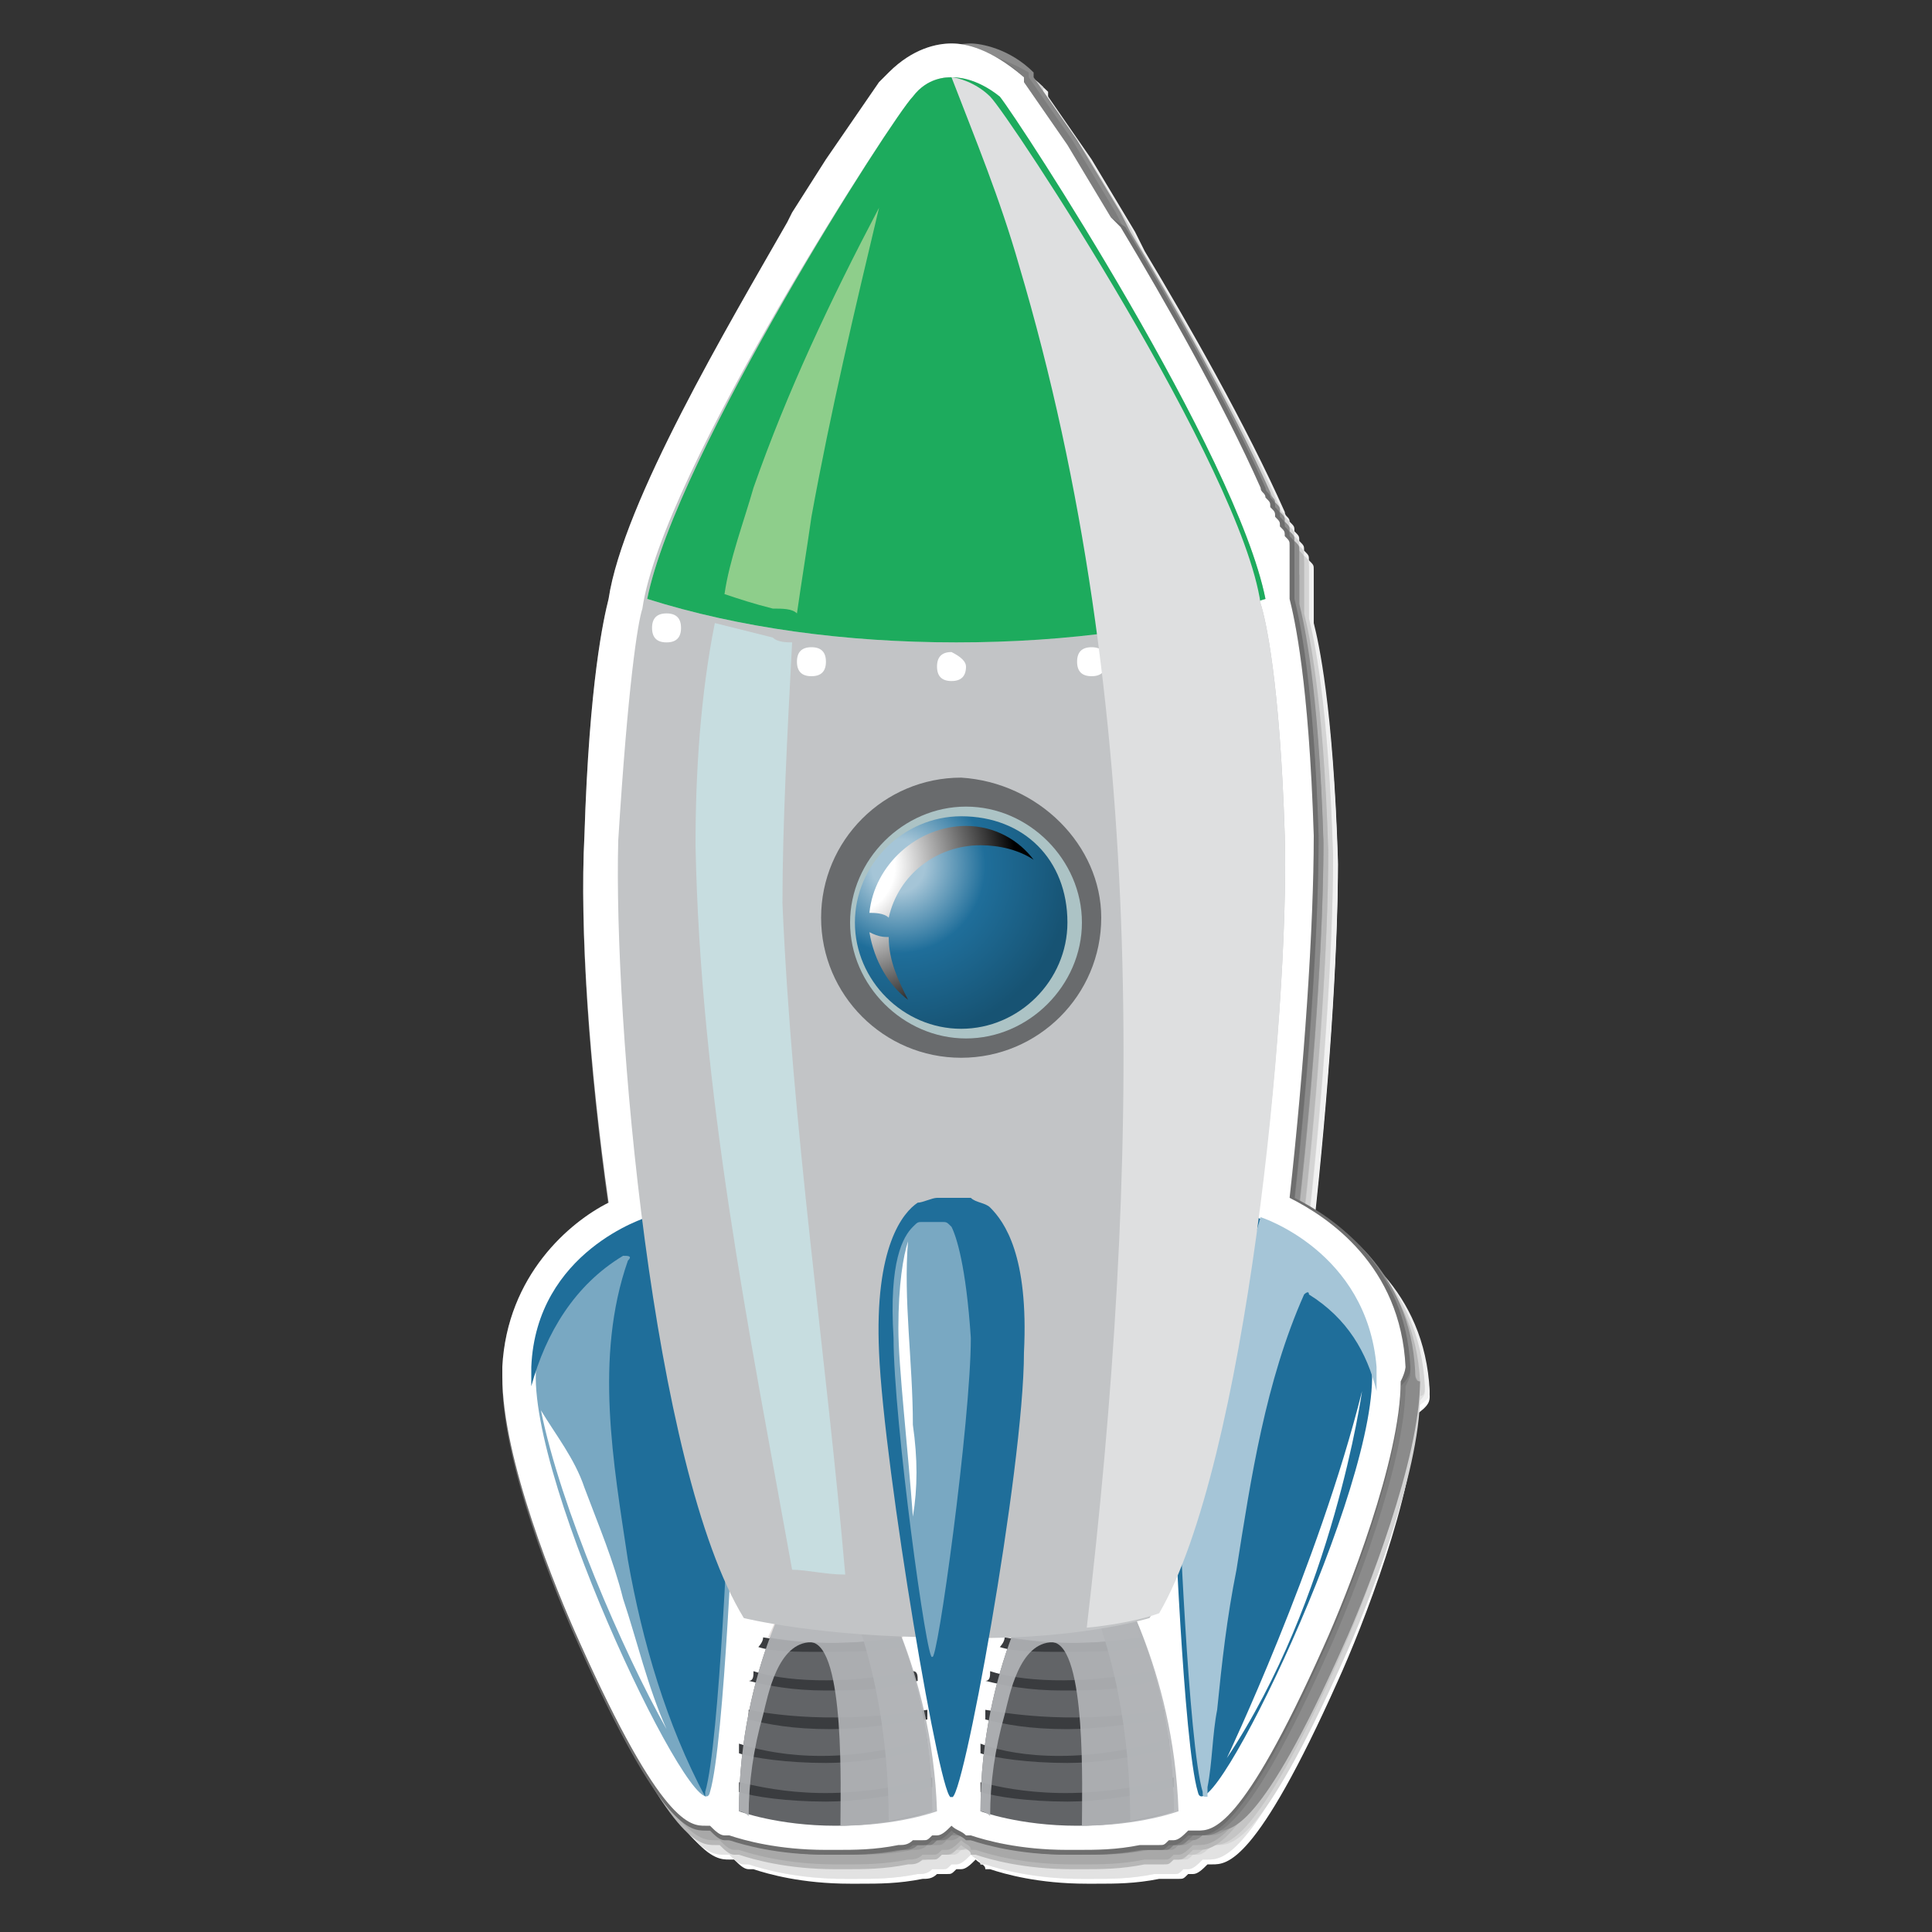 <?xml version="1.0" encoding="utf-8"?>
<!-- Generator: Adobe Illustrator 22.0.0, SVG Export Plug-In . SVG Version: 6.00 Build 0)  -->
<svg version="1.1" id="Layer_1" xmlns="http://www.w3.org/2000/svg" xmlns:xlink="http://www.w3.org/1999/xlink" x="0px" y="0px"
	 viewBox="0 0 40 40" style="enable-background:new 0 0 40 40;" xml:space="preserve">
<rect x="0" y="0" width="40" height="40" fill="#333333" stroke="none"/>
<style type="text/css">
	.st0{fill:#FFFFFF;}
	.st1{fill:#F1F1F1;}
	.st2{fill:#E2E2E2;}
	.st3{fill:#D4D4D4;}
	.st4{fill:#C5C5C5;}
	.st5{fill:#B7B7B7;}
	.st6{fill:#A8A8A8;}
	.st7{fill:#9A9A9A;}
	.st8{fill:#8B8B8B;}
	.st9{fill:#7D7D7D;}
	.st10{fill:#6E6E6E;}
	.st11{fill:#606060;}
	.st12{fill:#626467;}
	.st13{fill:url(#SVGID_1_);}
	.st14{fill:#3A3C3F;}
	.st15{opacity:0.9;fill:#B3B5B8;}
	.st16{fill:url(#SVGID_2_);}
	.st17{fill:#79A8C2;}
	.st18{fill:#1F6E9A;}
	.st19{fill:#A5C5D7;}
	.st20{fill:#C2C4C6;}
	.st21{fill:url(#SVGID_3_);}
	.st22{fill:#1DAB5D;}
	.st23{fill:#696B6D;}
	.st24{opacity:0.7;fill:#C9E9EB;}
	.st25{fill:url(#SVGID_4_);}
	.st26{fill:url(#SVGID_5_);}
	.st27{fill:url(#SVGID_6_);}
	.st28{fill:#DEDFE0;}
	.st29{opacity:0.5;fill:#FFF2BB;}
</style>
<g>
	<g>
		<path class="st0" d="M29.6,28.9c-0.1-2.1-1.6-3.1-2.4-3.5c0.3-2.7,0.5-5.6,0.5-7.5c-0.1-3.2-0.4-4.5-0.5-4.9c0-0.1,0-0.1,0-0.2
			c0,0,0-0.1,0-0.1c0,0,0-0.1,0-0.1l0,0c0,0,0-0.1,0-0.1l0,0c0,0,0-0.1,0-0.2l-0.2,0.1c0,0,0,0,0,0l0.2-0.1c0,0,0-0.1,0-0.2
			c0,0,0,0,0,0c0-0.1,0-0.1,0-0.2l0,0c0-0.1,0-0.1-0.1-0.2l0,0c0-0.1,0-0.1-0.1-0.2c0,0,0,0,0,0c0-0.1,0-0.1-0.1-0.2c0,0,0,0,0,0
			c0-0.1,0-0.1-0.1-0.2c0,0,0,0,0,0c0-0.1,0-0.1-0.1-0.2c0-0.1-0.1-0.1-0.1-0.2c0,0,0,0,0,0c-0.8-1.8-2-3.9-2.9-5.4l-0.2-0.4
			c0,0,0,0,0,0l-0.9-1.5l-0.9-1.3c0,0,0,0,0,0l0,0c0,0,0,0,0,0l0,0c0,0,0,0,0,0l0,0c0,0,0,0,0,0c0,0,0,0,0,0c0,0,0,0,0-0.1
			c-0.5-0.5-1.1-0.6-1.3-0.6c-0.3,0-0.8,0-1.3,0.6c0,0,0,0-0.1,0.1c0,0,0,0,0,0l-0.1,0.1c0,0,0,0,0,0l0,0c0,0,0,0,0,0c0,0,0,0,0,0
			L17.6,4c0,0,0,0,0,0l-0.7,1.1c0,0,0,0,0,0l-0.1,0.2c-1.2,2.1-3.4,5.8-3.7,7.8c-0.1,0.4-0.4,1.7-0.5,4.9c-0.1,1.9,0.1,4.8,0.5,7.6
			c-0.8,0.4-2.1,1.5-2.2,3.4c0,0.1,0,0.2,0,0.2c0,0,0,0,0,0c0,1.7,1.1,4.4,1.6,5.5c1.7,3.8,2.3,3.8,2.6,3.8c0,0,0.1,0,0.1,0
			c0.1,0.1,0.2,0.2,0.3,0.2c0,0,0,0,0,0l0,0c0,0,0,0,0,0c0,0,0,0,0,0c0,0,0,0,0,0c0,0,0,0,0.1,0c0,0,0,0,0,0c0.3,0.1,1,0.3,2,0.3
			l0.1,0c0,0,0,0,0,0l0.1,0c0.4,0,0.8,0,1.3-0.1l0,0c0.1,0,0.2,0,0.3-0.1c0,0,0,0,0,0c0.1,0,0.1,0,0.2,0c0.1,0,0.1,0,0.2-0.1
			c0,0,0,0,0,0c0.1,0,0.1,0,0.1,0c0,0,0,0,0,0l0,0c0,0,0,0,0,0l0,0c0.1,0,0.2-0.1,0.3-0.2c0.1,0.1,0.2,0.1,0.2,0.2c0,0,0,0,0,0l0,0
			c0,0,0,0,0,0c0,0,0,0,0,0c0,0,0,0,0,0c0,0,0,0,0.1,0c0,0,0,0,0,0c0.3,0.1,1,0.3,2,0.3l0.1,0c0,0,0,0,0,0l0.1,0
			c0.4,0,0.8,0,1.3-0.1l0,0c0.1,0,0.1,0,0.2,0c0,0,0,0,0,0c0,0,0.1,0,0.1,0c0,0,0,0,0,0c0.1,0,0.1,0,0.1,0c0,0,0,0,0,0
			c0.1,0,0.1,0,0.2-0.1c0,0,0,0,0,0c0.1,0,0.1,0,0.1,0c0,0,0,0,0,0c0,0,0,0,0,0c0,0,0,0,0,0l0,0c0.1,0,0.2-0.1,0.3-0.2
			c0,0,0,0,0.1,0c0,0,0,0,0,0c0,0,0,0,0,0c0,0,0,0,0,0c0.3,0,0.9,0,2.6-3.8c0.5-1.1,1.6-3.9,1.6-5.5C29.6,29.1,29.6,29,29.6,28.9z"
			/>
		<path class="st1" d="M29.6,28.8c-0.1-2.1-1.6-3.1-2.4-3.5c0.3-2.7,0.5-5.6,0.5-7.5c-0.1-3.2-0.4-4.5-0.5-4.9c0-0.1,0-0.1,0-0.2
			c0,0,0-0.1,0-0.1c0,0,0-0.1,0-0.1l0,0c0,0,0-0.1,0-0.1l0,0c0,0,0-0.1,0-0.2l-0.2,0.1c0,0,0,0,0,0l0.2-0.1c0,0,0-0.1,0-0.2
			c0,0,0,0,0,0c0-0.1,0-0.1,0-0.2l0,0c0-0.1,0-0.1-0.1-0.2l0,0c0-0.1,0-0.1-0.1-0.2c0,0,0,0,0,0c0-0.1,0-0.1-0.1-0.2c0,0,0,0,0,0
			c0-0.1,0-0.1-0.1-0.2c0,0,0,0,0,0c0-0.1,0-0.1-0.1-0.2c0-0.1-0.1-0.1-0.1-0.2c0,0,0,0,0,0c-0.8-1.8-2-3.9-2.9-5.4l-0.2-0.4
			c0,0,0,0,0,0l-0.9-1.5l-0.9-1.3c0,0,0,0,0,0l0,0c0,0,0,0,0,0l0,0c0,0,0,0,0,0l0,0c0,0,0,0,0,0c0,0,0,0,0,0c0,0,0,0,0-0.1
			c-0.5-0.5-1.1-0.6-1.3-0.6c-0.3,0-0.8,0.1-1.3,0.6c0,0,0,0-0.1,0.1c0,0,0,0,0,0l-0.1,0.1c0,0,0,0,0,0l0,0c0,0,0,0,0,0c0,0,0,0,0,0
			L17.5,4c0,0,0,0,0,0L16.8,5c0,0,0,0,0,0l-0.1,0.2c-1.2,2.1-3.4,5.8-3.7,7.8c-0.1,0.4-0.4,1.7-0.5,4.9c-0.1,1.9,0.1,4.8,0.5,7.6
			c-0.8,0.4-2.1,1.5-2.2,3.4c0,0.1,0,0.2,0,0.2c0,0,0,0,0,0c0,1.7,1.1,4.4,1.6,5.5c1.7,3.8,2.3,3.8,2.6,3.8c0,0,0.1,0,0.1,0
			c0.1,0.1,0.2,0.2,0.3,0.2c0,0,0,0,0,0l0,0c0,0,0,0,0,0c0,0,0,0,0,0c0,0,0,0,0,0c0,0,0,0,0.1,0c0,0,0,0,0,0c0.3,0.1,1,0.3,2,0.3
			l0.1,0c0,0,0,0,0,0l0.1,0c0.4,0,0.8,0,1.3-0.1l0,0c0.1,0,0.2,0,0.3-0.1c0,0,0,0,0,0c0.1,0,0.1,0,0.2,0c0.1,0,0.1,0,0.2-0.1
			c0,0,0,0,0,0c0.1,0,0.1,0,0.1,0c0,0,0,0,0,0l0,0c0,0,0,0,0,0l0,0c0.1,0,0.2-0.1,0.3-0.2c0.1,0.1,0.2,0.1,0.2,0.2c0,0,0,0,0,0l0,0
			c0,0,0,0,0,0c0,0,0,0,0,0c0,0,0,0,0,0c0,0,0,0,0.1,0c0,0,0,0,0,0c0.3,0.1,1,0.3,2,0.3l0.1,0c0,0,0,0,0,0l0.1,0
			c0.4,0,0.8,0,1.3-0.1l0,0c0.1,0,0.1,0,0.2,0c0,0,0,0,0,0c0,0,0.1,0,0.1,0c0,0,0,0,0,0c0.1,0,0.1,0,0.1,0c0,0,0,0,0,0
			c0.1,0,0.1,0,0.2-0.1c0,0,0,0,0,0c0.1,0,0.1,0,0.1,0c0,0,0,0,0,0c0,0,0,0,0,0c0,0,0,0,0,0l0,0c0.1,0,0.2-0.1,0.3-0.2
			c0,0,0,0,0.1,0c0,0,0,0,0,0c0,0,0,0,0,0c0,0,0,0,0,0c0.3,0,0.9,0,2.6-3.8c0.5-1.1,1.6-3.9,1.6-5.5C29.6,29,29.6,28.9,29.6,28.8z"
			/>
		<path class="st2" d="M29.5,28.8c-0.1-2.1-1.6-3.1-2.4-3.5c0.3-2.7,0.5-5.6,0.5-7.5c-0.1-3.2-0.4-4.5-0.5-4.9c0-0.1,0-0.1,0-0.2
			c0,0,0-0.1,0-0.1c0,0,0-0.1,0-0.1l0,0c0,0,0-0.1,0-0.1l0,0c0,0,0-0.1,0-0.2l-0.2,0.1c0,0,0,0,0,0l0.2-0.1c0,0,0-0.1,0-0.2
			c0,0,0,0,0,0c0-0.1,0-0.1,0-0.2l0,0c0-0.1,0-0.1-0.1-0.2l0,0c0-0.1,0-0.1-0.1-0.2c0,0,0,0,0,0c0-0.1,0-0.1-0.1-0.2c0,0,0,0,0,0
			c0-0.1,0-0.1-0.1-0.2c0,0,0,0,0,0c0-0.1,0-0.1-0.1-0.2c0-0.1-0.1-0.1-0.1-0.2c0,0,0,0,0,0c-0.8-1.8-2-3.9-2.9-5.4L23.4,5
			c0,0,0,0,0,0l-0.9-1.5l-0.9-1.3c0,0,0,0,0,0l0,0c0,0,0,0,0,0l0,0c0,0,0,0,0,0l0,0c0,0,0,0,0,0c0,0,0,0,0,0c0,0,0,0,0-0.1
			c-0.5-0.5-1.1-0.6-1.3-0.6c-0.3,0-0.8,0.1-1.3,0.6c0,0,0,0-0.1,0.1c0,0,0,0,0,0l-0.1,0.1c0,0,0,0,0,0l0,0c0,0,0,0,0,0c0,0,0,0,0,0
			l-1.1,1.6c0,0,0,0,0,0L16.8,5c0,0,0,0,0,0l-0.1,0.2c-1.2,2.1-3.4,5.8-3.7,7.8c-0.1,0.4-0.4,1.7-0.5,4.9c-0.1,1.9,0.1,4.8,0.5,7.6
			c-0.8,0.4-2.1,1.5-2.2,3.4c0,0.1,0,0.2,0,0.2c0,0,0,0,0,0c0,1.7,1.1,4.4,1.6,5.5c1.7,3.8,2.3,3.8,2.6,3.8c0,0,0.1,0,0.1,0
			c0.1,0.1,0.2,0.2,0.3,0.2c0,0,0,0,0,0l0,0c0,0,0,0,0,0c0,0,0,0,0,0c0,0,0,0,0,0c0,0,0,0,0.1,0c0,0,0,0,0,0c0.3,0.1,1,0.3,2,0.3
			l0.1,0c0,0,0,0,0,0l0.1,0c0.4,0,0.8,0,1.3-0.1l0,0c0.1,0,0.2,0,0.3-0.1c0,0,0,0,0,0c0.1,0,0.1,0,0.2,0c0.1,0,0.1,0,0.2-0.1
			c0,0,0,0,0,0c0.1,0,0.1,0,0.1,0c0,0,0,0,0,0l0,0c0,0,0,0,0,0l0,0c0.1,0,0.2-0.1,0.3-0.2c0.1,0.1,0.2,0.1,0.2,0.2c0,0,0,0,0,0l0,0
			c0,0,0,0,0,0c0,0,0,0,0,0c0,0,0,0,0,0c0,0,0,0,0.1,0c0,0,0,0,0,0c0.3,0.1,1,0.3,2,0.3l0.1,0c0,0,0,0,0,0l0.1,0
			c0.4,0,0.8,0,1.3-0.1l0,0c0.1,0,0.1,0,0.2,0c0,0,0,0,0,0c0,0,0.1,0,0.1,0c0,0,0,0,0,0c0.1,0,0.1,0,0.1,0c0,0,0,0,0,0
			c0.1,0,0.1,0,0.2-0.1c0,0,0,0,0,0c0.1,0,0.1,0,0.1,0c0,0,0,0,0,0c0,0,0,0,0,0c0,0,0,0,0,0l0,0c0.1,0,0.2-0.1,0.3-0.2
			c0,0,0,0,0.1,0c0,0,0,0,0,0c0,0,0,0,0,0c0,0,0,0,0,0c0.3,0,0.9,0,2.6-3.8c0.5-1.1,1.6-3.9,1.6-5.5C29.5,28.9,29.5,28.9,29.5,28.8z
			"/>
		<path class="st3" d="M29.5,28.7c-0.1-2.1-1.6-3.1-2.4-3.5c0.3-2.7,0.5-5.6,0.5-7.5c-0.1-3.2-0.4-4.5-0.5-4.9c0-0.1,0-0.1,0-0.2
			c0,0,0-0.1,0-0.1c0,0,0-0.1,0-0.1l0,0c0,0,0-0.1,0-0.1l0,0c0,0,0-0.1,0-0.2l-0.2,0.1c0,0,0,0,0,0l0.2-0.1c0,0,0-0.1,0-0.2
			c0,0,0,0,0,0c0-0.1,0-0.1,0-0.2l0,0c0-0.1,0-0.1-0.1-0.2l0,0c0-0.1,0-0.1-0.1-0.2c0,0,0,0,0,0c0-0.1,0-0.1-0.1-0.2c0,0,0,0,0,0
			c0-0.1,0-0.1-0.1-0.2c0,0,0,0,0,0c0-0.1,0-0.1-0.1-0.2c0-0.1-0.1-0.1-0.1-0.2c0,0,0,0,0,0c-0.8-1.8-2-3.9-2.9-5.4l-0.2-0.4
			c0,0,0,0,0,0l-0.9-1.5l-0.9-1.3c0,0,0,0,0,0l0,0c0,0,0,0,0,0l0,0c0,0,0,0,0,0l0,0c0,0,0,0,0,0c0,0,0,0,0,0c0,0,0,0,0-0.1
			c-0.5-0.5-1.1-0.6-1.3-0.6c-0.3,0-0.8,0.1-1.3,0.6c0,0,0,0-0.1,0.1c0,0,0,0,0,0l-0.1,0.1c0,0,0,0,0,0l0,0c0,0,0,0,0,0c0,0,0,0,0,0
			l-1.1,1.6c0,0,0,0,0,0l-0.7,1.1c0,0,0,0,0,0l-0.1,0.2c-1.2,2.1-3.4,5.8-3.7,7.8c-0.1,0.4-0.4,1.7-0.5,4.9
			c-0.1,1.9,0.1,4.8,0.5,7.6c-0.8,0.4-2.1,1.5-2.2,3.4c0,0.1,0,0.2,0,0.2c0,0,0,0,0,0c0,1.7,1.1,4.4,1.6,5.5
			c1.7,3.8,2.3,3.8,2.6,3.8c0,0,0.1,0,0.1,0c0.1,0.1,0.2,0.2,0.3,0.2c0,0,0,0,0,0l0,0c0,0,0,0,0,0c0,0,0,0,0,0c0,0,0,0,0,0
			c0,0,0,0,0.1,0c0,0,0,0,0,0c0.3,0.1,1,0.3,2,0.3l0.1,0c0,0,0,0,0,0l0.1,0c0.4,0,0.8,0,1.3-0.1l0,0c0.1,0,0.2,0,0.3-0.1
			c0,0,0,0,0,0c0.1,0,0.1,0,0.2,0c0.1,0,0.1,0,0.2-0.1c0,0,0,0,0,0c0.1,0,0.1,0,0.1,0c0,0,0,0,0,0l0,0c0,0,0,0,0,0l0,0
			c0.1,0,0.2-0.1,0.3-0.2c0.1,0.1,0.2,0.1,0.2,0.2c0,0,0,0,0,0l0,0c0,0,0,0,0,0c0,0,0,0,0,0c0,0,0,0,0,0c0,0,0,0,0.1,0c0,0,0,0,0,0
			c0.3,0.1,1,0.3,2,0.3l0.1,0c0,0,0,0,0,0l0.1,0c0.4,0,0.8,0,1.3-0.1l0,0c0.1,0,0.1,0,0.2,0c0,0,0,0,0,0c0,0,0.1,0,0.1,0
			c0,0,0,0,0,0c0.1,0,0.1,0,0.1,0c0,0,0,0,0,0c0.1,0,0.1,0,0.2-0.1c0,0,0,0,0,0c0.1,0,0.1,0,0.1,0c0,0,0,0,0,0c0,0,0,0,0,0
			c0,0,0,0,0,0l0,0c0.1,0,0.2-0.1,0.3-0.2c0,0,0,0,0.1,0c0,0,0,0,0,0c0,0,0,0,0,0c0,0,0,0,0,0c0.3,0,0.9,0,2.6-3.8
			c0.5-1.1,1.6-3.9,1.6-5.5C29.5,28.9,29.5,28.8,29.5,28.7z"/>
		<path class="st4" d="M29.4,28.7c-0.1-2.1-1.6-3.1-2.4-3.5c0.3-2.7,0.5-5.6,0.5-7.5c-0.1-3.2-0.4-4.5-0.5-4.9c0-0.1,0-0.1,0-0.2
			c0,0,0-0.1,0-0.1c0,0,0-0.1,0-0.1l0,0c0,0,0-0.1,0-0.1l0,0c0,0,0-0.1,0-0.2l-0.2,0.1c0,0,0,0,0,0l0.2-0.1c0,0,0-0.1,0-0.2
			c0,0,0,0,0,0c0-0.1,0-0.1,0-0.2l0,0c0-0.1,0-0.1-0.1-0.2l0,0c0-0.1,0-0.1-0.1-0.2c0,0,0,0,0,0c0-0.1,0-0.1-0.1-0.2c0,0,0,0,0,0
			c0-0.1,0-0.1-0.1-0.2c0,0,0,0,0,0c0-0.1,0-0.1-0.1-0.2c0-0.1-0.1-0.1-0.1-0.2c0,0,0,0,0,0c-0.8-1.8-2-3.9-2.9-5.4l-0.2-0.4
			c0,0,0,0,0,0l-0.9-1.5l-0.9-1.3c0,0,0,0,0,0l0,0c0,0,0,0,0,0l0,0c0,0,0,0,0,0l0,0c0,0,0,0,0,0c0,0,0,0,0,0c0,0,0,0,0-0.1
			c-0.5-0.5-1.1-0.6-1.3-0.6c-0.3,0-0.8,0.1-1.3,0.6c0,0,0,0-0.1,0.1c0,0,0,0,0,0l-0.1,0.1c0,0,0,0,0,0l0,0c0,0,0,0,0,0c0,0,0,0,0,0
			l-1.1,1.6c0,0,0,0,0,0l-0.7,1.1c0,0,0,0,0,0l-0.1,0.2c-1.2,2.1-3.4,5.8-3.7,7.8c-0.1,0.4-0.4,1.7-0.5,4.9
			c-0.1,1.9,0.1,4.8,0.5,7.6c-0.8,0.4-2.1,1.5-2.2,3.4c0,0.1,0,0.2,0,0.2c0,0,0,0,0,0c0,1.7,1.1,4.4,1.6,5.5
			c1.7,3.8,2.3,3.8,2.6,3.8c0,0,0.1,0,0.1,0c0.1,0.1,0.2,0.2,0.3,0.2c0,0,0,0,0,0l0,0c0,0,0,0,0,0c0,0,0,0,0,0c0,0,0,0,0,0
			c0,0,0,0,0.1,0c0,0,0,0,0,0c0.3,0.1,1,0.3,2,0.3l0.1,0c0,0,0,0,0,0l0.1,0c0.4,0,0.8,0,1.3-0.1l0,0c0.1,0,0.2,0,0.3-0.1
			c0,0,0,0,0,0c0.1,0,0.1,0,0.2,0c0.1,0,0.1,0,0.2-0.1c0,0,0,0,0,0c0.1,0,0.1,0,0.1,0c0,0,0,0,0,0l0,0c0,0,0,0,0,0l0,0
			c0.1,0,0.2-0.1,0.3-0.2c0.1,0.1,0.2,0.1,0.2,0.2c0,0,0,0,0,0l0,0c0,0,0,0,0,0c0,0,0,0,0,0c0,0,0,0,0,0c0,0,0,0,0.1,0c0,0,0,0,0,0
			c0.3,0.1,1,0.3,2,0.3l0.1,0c0,0,0,0,0,0l0.1,0c0.4,0,0.8,0,1.3-0.1l0,0c0.1,0,0.1,0,0.2,0c0,0,0,0,0,0c0,0,0.1,0,0.1,0
			c0,0,0,0,0,0c0.1,0,0.1,0,0.1,0c0,0,0,0,0,0c0.1,0,0.1,0,0.2-0.1c0,0,0,0,0,0c0.1,0,0.1,0,0.1,0c0,0,0,0,0,0c0,0,0,0,0,0
			c0,0,0,0,0,0l0,0c0.1,0,0.2-0.1,0.3-0.2c0,0,0,0,0.1,0c0,0,0,0,0,0c0,0,0,0,0,0c0,0,0,0,0,0c0.3,0,0.9,0,2.6-3.8
			c0.5-1.1,1.6-3.9,1.6-5.5C29.4,28.8,29.4,28.7,29.4,28.7z"/>
		<path class="st5" d="M29.4,28.6c-0.1-2.1-1.6-3.1-2.4-3.5c0.3-2.7,0.5-5.6,0.5-7.5c-0.1-3.2-0.4-4.5-0.5-4.9c0-0.1,0-0.1,0-0.2
			c0,0,0-0.1,0-0.1c0,0,0-0.1,0-0.1l0,0c0,0,0-0.1,0-0.1l0,0c0,0,0-0.1,0-0.2l-0.2,0.1c0,0,0,0,0,0l0.2-0.1c0,0,0-0.1,0-0.2
			c0,0,0,0,0,0c0-0.1,0-0.1,0-0.2l0,0c0-0.1,0-0.1-0.1-0.2l0,0c0-0.1,0-0.1-0.1-0.2c0,0,0,0,0,0c0-0.1,0-0.1-0.1-0.2c0,0,0,0,0,0
			c0-0.1,0-0.1-0.1-0.2c0,0,0,0,0,0c0-0.1,0-0.1-0.1-0.2c0-0.1-0.1-0.1-0.1-0.2c0,0,0,0,0,0c-0.8-1.8-2-3.9-2.9-5.4l-0.2-0.4
			c0,0,0,0,0,0l-0.9-1.5L21.4,2c0,0,0,0,0,0l0,0c0,0,0,0,0,0l0,0c0,0,0,0,0,0l0,0c0,0,0,0,0,0c0,0,0,0,0,0c0,0,0,0,0-0.1
			c-0.5-0.5-1.1-0.6-1.3-0.6c-0.3,0-0.8,0.1-1.3,0.6c0,0,0,0-0.1,0.1c0,0,0,0,0,0L18.5,2c0,0,0,0,0,0l0,0c0,0,0,0,0,0c0,0,0,0,0,0
			l-1.1,1.6c0,0,0,0,0,0l-0.7,1.1c0,0,0,0,0,0L16.5,5c-1.2,2.1-3.4,5.8-3.7,7.8c-0.1,0.4-0.4,1.7-0.5,4.9c-0.1,1.9,0.1,4.8,0.5,7.6
			c-0.8,0.4-2.1,1.5-2.2,3.4c0,0.1,0,0.2,0,0.2c0,0,0,0,0,0c0,1.7,1.1,4.4,1.6,5.5c1.7,3.8,2.3,3.8,2.6,3.8c0,0,0.1,0,0.1,0
			c0.1,0.1,0.2,0.2,0.3,0.2c0,0,0,0,0,0l0,0c0,0,0,0,0,0c0,0,0,0,0,0c0,0,0,0,0,0c0,0,0,0,0.1,0c0,0,0,0,0,0c0.3,0.1,1,0.3,2,0.3
			l0.1,0c0,0,0,0,0,0l0.1,0c0.4,0,0.8,0,1.3-0.1l0,0c0.1,0,0.2,0,0.3-0.1c0,0,0,0,0,0c0.1,0,0.1,0,0.2,0c0.1,0,0.1,0,0.2-0.1
			c0,0,0,0,0,0c0.1,0,0.1,0,0.1,0c0,0,0,0,0,0l0,0c0,0,0,0,0,0l0,0c0.1,0,0.2-0.1,0.3-0.2c0.1,0.1,0.2,0.1,0.2,0.2c0,0,0,0,0,0l0,0
			c0,0,0,0,0,0c0,0,0,0,0,0c0,0,0,0,0,0c0,0,0,0,0.1,0c0,0,0,0,0,0c0.3,0.1,1,0.3,2,0.3l0.1,0c0,0,0,0,0,0l0.1,0
			c0.4,0,0.8,0,1.3-0.1l0,0c0.1,0,0.1,0,0.2,0c0,0,0,0,0,0c0,0,0.1,0,0.1,0c0,0,0,0,0,0c0.1,0,0.1,0,0.1,0c0,0,0,0,0,0
			c0.1,0,0.1,0,0.2-0.1c0,0,0,0,0,0c0.1,0,0.1,0,0.1,0c0,0,0,0,0,0c0,0,0,0,0,0c0,0,0,0,0,0l0,0c0.1,0,0.2-0.1,0.3-0.2
			c0,0,0,0,0.1,0c0,0,0,0,0,0c0,0,0,0,0,0c0,0,0,0,0,0c0.3,0,0.9,0,2.6-3.8c0.5-1.1,1.6-3.9,1.6-5.5C29.4,28.8,29.4,28.7,29.4,28.6z
			"/>
		<path class="st6" d="M29.3,28.5c-0.1-2.1-1.6-3.1-2.4-3.5c0.3-2.7,0.5-5.6,0.5-7.5c-0.1-3.2-0.4-4.5-0.5-4.9c0-0.1,0-0.1,0-0.2
			c0,0,0-0.1,0-0.1c0,0,0-0.1,0-0.1l0,0c0,0,0-0.1,0-0.1l0,0c0,0,0-0.1,0-0.2L26.6,12c0,0,0,0,0,0l0.2-0.1c0,0,0-0.1,0-0.2
			c0,0,0,0,0,0c0-0.1,0-0.1,0-0.2l0,0c0-0.1,0-0.1-0.1-0.2l0,0c0-0.1,0-0.1-0.1-0.2c0,0,0,0,0,0c0-0.1,0-0.1-0.1-0.2c0,0,0,0,0,0
			c0-0.1,0-0.1-0.1-0.2c0,0,0,0,0,0c0-0.1,0-0.1-0.1-0.2c0-0.1-0.1-0.1-0.1-0.2c0,0,0,0,0,0c-0.8-1.8-2-3.9-2.9-5.4l-0.2-0.4
			c0,0,0,0,0,0l-0.9-1.5L21.4,2c0,0,0,0,0,0l0,0c0,0,0,0,0,0l0,0c0,0,0,0,0,0l0,0c0,0,0,0,0,0c0,0,0,0,0,0c0,0,0,0,0-0.1
			c-0.5-0.5-1.1-0.6-1.3-0.6c-0.3,0-0.8,0.1-1.3,0.6c0,0,0,0-0.1,0.1c0,0,0,0,0,0L18.4,2c0,0,0,0,0,0l0,0c0,0,0,0,0,0c0,0,0,0,0,0
			l-1.1,1.6c0,0,0,0,0,0l-0.7,1.1c0,0,0,0,0,0l-0.1,0.2c-1.2,2.1-3.4,5.8-3.7,7.8c-0.1,0.4-0.4,1.7-0.5,4.9
			c-0.1,1.9,0.1,4.8,0.5,7.6c-0.8,0.4-2.1,1.5-2.2,3.4c0,0.1,0,0.2,0,0.2c0,0,0,0,0,0c0,1.7,1.1,4.4,1.6,5.5
			c1.7,3.8,2.3,3.8,2.6,3.8c0,0,0.1,0,0.1,0c0.1,0.1,0.2,0.2,0.3,0.2c0,0,0,0,0,0l0,0c0,0,0,0,0,0c0,0,0,0,0,0c0,0,0,0,0,0
			c0,0,0,0,0.1,0c0,0,0,0,0,0c0.3,0.1,1,0.3,2,0.3l0.1,0c0,0,0,0,0,0l0.1,0c0.4,0,0.8,0,1.3-0.1l0,0c0.1,0,0.2,0,0.3-0.1
			c0,0,0,0,0,0c0.1,0,0.1,0,0.2,0c0.1,0,0.1,0,0.2-0.1c0,0,0,0,0,0c0.1,0,0.1,0,0.1,0c0,0,0,0,0,0l0,0c0,0,0,0,0,0l0,0
			c0.1,0,0.2-0.1,0.3-0.2c0.1,0.1,0.2,0.1,0.2,0.2c0,0,0,0,0,0l0,0c0,0,0,0,0,0c0,0,0,0,0,0c0,0,0,0,0,0c0,0,0,0,0.1,0c0,0,0,0,0,0
			c0.3,0.1,1,0.3,2,0.3l0.1,0c0,0,0,0,0,0l0.1,0c0.4,0,0.8,0,1.3-0.1l0,0c0.1,0,0.1,0,0.2,0c0,0,0,0,0,0c0,0,0.1,0,0.1,0
			c0,0,0,0,0,0c0.1,0,0.1,0,0.1,0c0,0,0,0,0,0c0.1,0,0.1,0,0.2-0.1c0,0,0,0,0,0c0.1,0,0.1,0,0.1,0c0,0,0,0,0,0c0,0,0,0,0,0
			c0,0,0,0,0,0l0,0c0.1,0,0.2-0.1,0.3-0.2c0,0,0,0,0.1,0c0,0,0,0,0,0c0,0,0,0,0,0c0,0,0,0,0,0c0.3,0,0.9,0,2.6-3.8
			c0.5-1.1,1.6-3.9,1.6-5.5C29.4,28.7,29.4,28.6,29.3,28.5z"/>
		<path class="st7" d="M29.3,28.5c-0.1-2.1-1.6-3.1-2.4-3.5c0.3-2.7,0.5-5.6,0.5-7.5c-0.1-3.2-0.4-4.5-0.5-4.9c0-0.1,0-0.1,0-0.2
			c0,0,0-0.1,0-0.1c0,0,0-0.1,0-0.1l0,0c0,0,0-0.1,0-0.1l0,0c0,0,0-0.1,0-0.2L26.6,12c0,0,0,0,0,0l0.2-0.1c0,0,0-0.1,0-0.2
			c0,0,0,0,0,0c0-0.1,0-0.1,0-0.2l0,0c0-0.1,0-0.1-0.1-0.2l0,0c0-0.1,0-0.1-0.1-0.2c0,0,0,0,0,0c0-0.1,0-0.1-0.1-0.2c0,0,0,0,0,0
			c0-0.1,0-0.1-0.1-0.2c0,0,0,0,0,0c0-0.1,0-0.1-0.1-0.2c0-0.1-0.1-0.1-0.1-0.2c0,0,0,0,0,0c-0.8-1.8-2-3.9-2.9-5.4l-0.2-0.4
			c0,0,0,0,0,0l-0.9-1.5l-0.9-1.3c0,0,0,0,0,0l0,0c0,0,0,0,0,0l0,0c0,0,0,0,0,0l0,0c0,0,0,0,0,0c0,0,0,0,0,0c0,0,0,0,0-0.1
			c-0.5-0.5-1.1-0.6-1.3-0.6c-0.3,0-0.8,0.1-1.3,0.6c0,0,0,0-0.1,0.1c0,0,0,0,0,0l-0.1,0.1c0,0,0,0,0,0l0,0c0,0,0,0,0,0c0,0,0,0,0,0
			l-1.1,1.6c0,0,0,0,0,0l-0.7,1.1c0,0,0,0,0,0l-0.1,0.2c-1.2,2.1-3.4,5.8-3.7,7.8c-0.1,0.4-0.4,1.7-0.5,4.9
			c-0.1,1.9,0.1,4.8,0.5,7.6c-0.8,0.4-2.1,1.5-2.2,3.4c0,0.1,0,0.2,0,0.2c0,0,0,0,0,0c0,1.7,1.1,4.4,1.6,5.5
			c1.7,3.8,2.3,3.8,2.6,3.8c0,0,0.1,0,0.1,0c0.1,0.1,0.2,0.2,0.3,0.2c0,0,0,0,0,0l0,0c0,0,0,0,0,0c0,0,0,0,0,0c0,0,0,0,0,0
			c0,0,0,0,0.1,0c0,0,0,0,0,0c0.3,0.1,1,0.3,2,0.3l0.1,0c0,0,0,0,0,0l0.1,0c0.4,0,0.8,0,1.3-0.1l0,0c0.1,0,0.2,0,0.3-0.1
			c0,0,0,0,0,0c0.1,0,0.1,0,0.2,0c0.1,0,0.1,0,0.2-0.1c0,0,0,0,0,0c0.1,0,0.1,0,0.1,0c0,0,0,0,0,0l0,0c0,0,0,0,0,0l0,0
			c0.1,0,0.2-0.1,0.3-0.2c0.1,0.1,0.2,0.1,0.2,0.2c0,0,0,0,0,0l0,0c0,0,0,0,0,0c0,0,0,0,0,0c0,0,0,0,0,0c0,0,0,0,0.1,0c0,0,0,0,0,0
			c0.3,0.1,1,0.3,2,0.3l0.1,0c0,0,0,0,0,0l0.1,0c0.4,0,0.8,0,1.3-0.1l0,0c0.1,0,0.1,0,0.2,0c0,0,0,0,0,0c0,0,0.1,0,0.1,0
			c0,0,0,0,0,0c0.1,0,0.1,0,0.1,0c0,0,0,0,0,0c0.1,0,0.1,0,0.2-0.1c0,0,0,0,0,0c0.1,0,0.1,0,0.1,0c0,0,0,0,0,0c0,0,0,0,0,0
			c0,0,0,0,0,0l0,0c0.1,0,0.2-0.1,0.3-0.2c0,0,0,0,0.1,0c0,0,0,0,0,0c0,0,0,0,0,0c0,0,0,0,0.1,0c0.3,0,0.9,0,2.6-3.8
			c0.5-1.1,1.6-3.9,1.6-5.5C29.3,28.7,29.3,28.6,29.3,28.5z"/>
		<path class="st8" d="M29.3,28.4c-0.1-2.1-1.6-3.1-2.4-3.5c0.3-2.7,0.5-5.6,0.5-7.5c-0.1-3.2-0.4-4.5-0.5-4.9c0-0.1,0-0.1,0-0.2
			c0,0,0-0.1,0-0.1c0,0,0-0.1,0-0.1l0,0c0,0,0-0.1,0-0.1l0,0c0,0,0-0.1,0-0.2l-0.2,0.1c0,0,0,0,0,0l0.2-0.1c0,0,0-0.1,0-0.2
			c0,0,0,0,0,0c0-0.1,0-0.1,0-0.2l0,0c0-0.1,0-0.1-0.1-0.2l0,0c0-0.1,0-0.1-0.1-0.2c0,0,0,0,0,0c0-0.1,0-0.1-0.1-0.2c0,0,0,0,0,0
			c0-0.1,0-0.1-0.1-0.2c0,0,0,0,0,0c0-0.1,0-0.1-0.1-0.2c0-0.1-0.1-0.1-0.1-0.2c0,0,0,0,0,0c-0.8-1.8-2-3.9-2.9-5.4l-0.2-0.4
			c0,0,0,0,0,0l-0.9-1.5l-0.9-1.3c0,0,0,0,0,0l0,0c0,0,0,0,0,0l0,0c0,0,0,0,0,0l0,0c0,0,0,0,0,0c0,0,0,0,0,0c0,0,0,0,0-0.1
			c-0.5-0.5-1.1-0.6-1.3-0.6c-0.3,0-0.8,0.1-1.3,0.6c0,0,0,0-0.1,0.1c0,0,0,0,0,0l-0.1,0.1c0,0,0,0,0,0l0,0c0,0,0,0,0,0c0,0,0,0,0,0
			l-1.1,1.6c0,0,0,0,0,0l-0.7,1.1c0,0,0,0,0,0l-0.1,0.2c-1.2,2.1-3.4,5.8-3.7,7.8c-0.1,0.4-0.4,1.7-0.5,4.9
			c-0.1,1.9,0.1,4.8,0.5,7.6c-0.8,0.4-2.1,1.5-2.2,3.4c0,0.1,0,0.2,0,0.2c0,0,0,0,0,0c0,1.7,1.1,4.4,1.6,5.5
			c1.7,3.8,2.3,3.8,2.6,3.8c0,0,0.1,0,0.1,0c0.1,0.1,0.2,0.2,0.3,0.2c0,0,0,0,0,0l0,0c0,0,0,0,0,0c0,0,0,0,0,0c0,0,0,0,0,0
			c0,0,0,0,0.1,0c0,0,0,0,0,0c0.3,0.1,1,0.3,2,0.3l0.1,0c0,0,0,0,0,0l0.1,0c0.4,0,0.8,0,1.3-0.1l0,0c0.1,0,0.2,0,0.3-0.1
			c0,0,0,0,0,0c0.1,0,0.1,0,0.2,0c0.1,0,0.1,0,0.2-0.1c0,0,0,0,0,0c0.1,0,0.1,0,0.1,0c0,0,0,0,0,0l0,0c0,0,0,0,0,0l0,0
			c0.1,0,0.2-0.1,0.3-0.2c0.1,0.1,0.2,0.1,0.3,0.2c0,0,0,0,0,0l0,0c0,0,0,0,0,0c0,0,0,0,0,0c0,0,0,0,0,0c0,0,0,0,0.1,0c0,0,0,0,0,0
			c0.3,0.1,1,0.3,2,0.3l0.1,0c0,0,0,0,0,0l0.1,0c0.4,0,0.8,0,1.3-0.1l0,0c0.1,0,0.1,0,0.2,0c0,0,0,0,0,0c0,0,0.1,0,0.1,0
			c0,0,0,0,0,0c0.1,0,0.1,0,0.1,0c0,0,0,0,0,0c0.1,0,0.1,0,0.2-0.1c0,0,0,0,0,0c0.1,0,0.1,0,0.1,0c0,0,0,0,0,0c0,0,0,0,0,0
			c0,0,0,0,0,0l0,0c0.1,0,0.2-0.1,0.3-0.2c0,0,0,0,0.1,0c0,0,0,0,0,0c0,0,0,0,0,0c0,0,0,0,0.1,0c0.3,0,0.9,0,2.6-3.8
			c0.5-1.1,1.6-3.9,1.6-5.5C29.3,28.6,29.3,28.5,29.3,28.4z"/>
		<path class="st9" d="M29.2,28.4c-0.1-2.1-1.6-3.1-2.4-3.5c0.3-2.7,0.5-5.6,0.5-7.5c-0.1-3.2-0.4-4.5-0.5-4.9c0-0.1,0-0.1,0-0.2
			c0,0,0-0.1,0-0.1c0,0,0-0.1,0-0.1l0,0c0,0,0-0.1,0-0.1l0,0c0,0,0-0.1,0-0.2l-0.2,0.1c0,0,0,0,0,0l0.2-0.1c0,0,0-0.1,0-0.2
			c0,0,0,0,0,0c0-0.1,0-0.1,0-0.2l0,0c0-0.1,0-0.1-0.1-0.2l0,0c0-0.1,0-0.1-0.1-0.2c0,0,0,0,0,0c0-0.1,0-0.1-0.1-0.2c0,0,0,0,0,0
			c0-0.1,0-0.1-0.1-0.2c0,0,0,0,0,0c0-0.1,0-0.1-0.1-0.2c0-0.1-0.1-0.1-0.1-0.2c0,0,0,0,0,0c-0.8-1.8-2-3.9-2.9-5.4l-0.2-0.4
			c0,0,0,0,0,0l-0.9-1.5l-0.9-1.3c0,0,0,0,0,0l0,0c0,0,0,0,0,0l0,0c0,0,0,0,0,0l0,0c0,0,0,0,0,0c0,0,0,0,0,0c0,0,0,0,0-0.1
			C20.6,1.1,20,1,19.8,1c-0.3,0-0.8,0.1-1.3,0.6c0,0,0,0-0.1,0.1c0,0,0,0,0,0l-0.1,0.1c0,0,0,0,0,0l0,0c0,0,0,0,0,0c0,0,0,0,0,0
			l-1.1,1.6c0,0,0,0,0,0l-0.7,1.1c0,0,0,0,0,0l-0.1,0.2c-1.2,2.1-3.4,5.8-3.7,7.8c-0.1,0.4-0.4,1.7-0.5,4.9
			c-0.1,1.9,0.1,4.8,0.5,7.6c-0.8,0.4-2.1,1.5-2.2,3.4c0,0.1,0,0.2,0,0.2c0,0,0,0,0,0c0,1.7,1.1,4.4,1.6,5.5
			c1.7,3.8,2.3,3.8,2.6,3.8c0,0,0.1,0,0.1,0c0.1,0.1,0.2,0.2,0.3,0.2c0,0,0,0,0,0l0,0c0,0,0,0,0,0c0,0,0,0,0,0c0,0,0,0,0,0
			c0,0,0,0,0.1,0c0,0,0,0,0,0c0.3,0.1,1,0.3,2,0.3l0.1,0c0,0,0,0,0,0l0.1,0c0.4,0,0.8,0,1.3-0.1l0,0c0.1,0,0.2,0,0.3-0.1
			c0,0,0,0,0,0c0.1,0,0.1,0,0.2,0c0.1,0,0.1,0,0.2-0.1c0,0,0,0,0,0c0.1,0,0.1,0,0.1,0c0,0,0,0,0,0l0,0c0,0,0,0,0,0l0,0
			c0.1,0,0.2-0.1,0.3-0.2c0.1,0.1,0.2,0.1,0.3,0.2c0,0,0,0,0,0l0,0c0,0,0,0,0,0c0,0,0,0,0,0c0,0,0,0,0,0c0,0,0,0,0.1,0c0,0,0,0,0,0
			c0.3,0.1,1,0.3,2,0.3l0.1,0c0,0,0,0,0,0l0.1,0c0.4,0,0.8,0,1.3-0.1l0,0c0.1,0,0.1,0,0.2,0c0,0,0,0,0,0c0,0,0.1,0,0.1,0
			c0,0,0,0,0,0c0.1,0,0.1,0,0.1,0c0,0,0,0,0,0c0.1,0,0.1,0,0.2-0.1c0,0,0,0,0,0c0.1,0,0.1,0,0.1,0c0,0,0,0,0,0c0,0,0,0,0,0
			c0,0,0,0,0,0l0,0c0.1,0,0.2-0.1,0.3-0.2c0,0,0,0,0.1,0c0,0,0,0,0,0c0,0,0,0,0,0c0,0,0,0,0.1,0c0.3,0,0.9,0,2.6-3.8
			c0.5-1.1,1.6-3.9,1.6-5.5C29.2,28.5,29.2,28.5,29.2,28.4z"/>
		<path class="st10" d="M29.2,28.3c-0.1-2.1-1.6-3.1-2.4-3.5c0.3-2.7,0.5-5.6,0.5-7.5c-0.1-3.2-0.4-4.5-0.5-4.9c0-0.1,0-0.1,0-0.2
			c0,0,0-0.1,0-0.1c0,0,0-0.1,0-0.1l0,0c0,0,0-0.1,0-0.1l0,0c0,0,0-0.1,0-0.2l-0.2,0.1c0,0,0,0,0,0l0.2-0.1c0,0,0-0.1,0-0.2
			c0,0,0,0,0,0c0-0.1,0-0.1,0-0.2l0,0c0-0.1,0-0.1-0.1-0.2l0,0c0-0.1,0-0.1-0.1-0.2c0,0,0,0,0,0c0-0.1,0-0.1-0.1-0.2c0,0,0,0,0,0
			c0-0.1,0-0.1-0.1-0.2c0,0,0,0,0,0c0-0.1,0-0.1-0.1-0.2c0-0.1-0.1-0.1-0.1-0.2c0,0,0,0,0,0c-0.8-1.8-2-3.9-2.9-5.4L23,4.5
			c0,0,0,0,0,0l-0.9-1.5l-0.9-1.3c0,0,0,0,0,0l0,0c0,0,0,0,0,0l0,0c0,0,0,0,0,0l0,0c0,0,0,0,0,0c0,0,0,0,0,0c0,0,0,0,0-0.1
			C20.6,1,20,1,19.7,1c-0.3,0-0.8,0.1-1.3,0.6c0,0,0,0-0.1,0.1c0,0,0,0,0,0l-0.1,0.1c0,0,0,0,0,0l0,0c0,0,0,0,0,0c0,0,0,0,0,0
			l-1.1,1.6c0,0,0,0,0,0l-0.7,1.1c0,0,0,0,0,0l-0.1,0.2c-1.2,2.1-3.4,5.8-3.7,7.8c-0.1,0.4-0.4,1.7-0.5,4.9
			c-0.1,1.9,0.1,4.8,0.5,7.6c-0.8,0.4-2.1,1.5-2.2,3.4c0,0.1,0,0.2,0,0.2c0,0,0,0,0,0c0,1.7,1.1,4.4,1.6,5.5
			c1.7,3.8,2.3,3.8,2.6,3.8c0,0,0.1,0,0.1,0c0.1,0.1,0.2,0.2,0.3,0.2c0,0,0,0,0,0l0,0c0,0,0,0,0,0c0,0,0,0,0,0c0,0,0,0,0,0
			c0,0,0,0,0.1,0c0,0,0,0,0,0c0.3,0.1,1,0.3,2,0.3l0.1,0c0,0,0,0,0,0l0.1,0c0.4,0,0.8,0,1.3-0.1l0,0c0.1,0,0.2,0,0.3-0.1
			c0,0,0,0,0,0c0.1,0,0.1,0,0.2,0c0.1,0,0.1,0,0.2-0.1c0,0,0,0,0,0c0.1,0,0.1,0,0.1,0c0,0,0,0,0,0l0,0c0,0,0,0,0,0l0,0
			c0.1,0,0.2-0.1,0.3-0.2c0.1,0.1,0.2,0.1,0.3,0.2c0,0,0,0,0,0l0,0c0,0,0,0,0,0c0,0,0,0,0,0c0,0,0,0,0,0c0,0,0,0,0.1,0c0,0,0,0,0,0
			c0.3,0.1,1,0.3,2,0.3l0.1,0c0,0,0,0,0,0l0.1,0c0.4,0,0.8,0,1.3-0.1l0,0c0.1,0,0.1,0,0.2,0c0,0,0,0,0,0c0,0,0.1,0,0.1,0
			c0,0,0,0,0,0c0.1,0,0.1,0,0.1,0c0,0,0,0,0,0c0.1,0,0.1,0,0.2-0.1c0,0,0,0,0,0c0.1,0,0.1,0,0.1,0c0,0,0,0,0,0c0,0,0,0,0,0
			c0,0,0,0,0,0l0,0c0.1,0,0.2-0.1,0.3-0.2c0,0,0,0,0.1,0c0,0,0,0,0,0c0,0,0,0,0,0c0,0,0,0,0.1,0c0.3,0,0.9,0,2.6-3.8
			c0.5-1.1,1.6-3.9,1.6-5.5C29.2,28.5,29.2,28.4,29.2,28.3z"/>
		<path class="st11" d="M29.1,28.3c-0.1-2.1-1.6-3.1-2.4-3.5c0.3-2.7,0.5-5.6,0.5-7.5c-0.1-3.2-0.4-4.5-0.5-4.9c0-0.1,0-0.1,0-0.2
			c0,0,0-0.1,0-0.1c0,0,0-0.1,0-0.1l0,0c0,0,0-0.1,0-0.1l0,0c0,0,0-0.1,0-0.2l-0.2,0.1c0,0,0,0,0,0l0.2-0.1c0,0,0-0.1,0-0.2
			c0,0,0,0,0,0c0-0.1,0-0.1,0-0.2l0,0c0-0.1,0-0.1-0.1-0.2l0,0c0-0.1,0-0.1-0.1-0.2c0,0,0,0,0,0c0-0.1,0-0.1-0.1-0.2c0,0,0,0,0,0
			c0-0.1,0-0.1-0.1-0.2c0,0,0,0,0,0c0-0.1,0-0.1-0.1-0.2c0-0.1-0.1-0.1-0.1-0.2c0,0,0,0,0,0c-0.8-1.8-2-3.9-2.9-5.4L23,4.5
			c0,0,0,0,0,0L22.1,3l-0.9-1.3c0,0,0,0,0,0l0,0c0,0,0,0,0,0l0,0c0,0,0,0,0,0l0,0c0,0,0,0,0,0c0,0,0,0,0,0c0,0,0,0,0-0.1
			C20.5,1,20,0.9,19.7,0.9c-0.3,0-0.8,0.1-1.3,0.6c0,0,0,0-0.1,0.1c0,0,0,0,0,0l-0.1,0.1c0,0,0,0,0,0l0,0c0,0,0,0,0,0c0,0,0,0,0,0
			l-1.1,1.6c0,0,0,0,0,0l-0.7,1.1c0,0,0,0,0,0l-0.1,0.2c-1.2,2.1-3.4,5.8-3.7,7.8c-0.1,0.4-0.4,1.7-0.5,4.9
			c-0.1,1.9,0.1,4.8,0.5,7.6c-0.8,0.4-2.1,1.5-2.2,3.4c0,0.1,0,0.2,0,0.2c0,0,0,0,0,0c0,1.7,1.1,4.4,1.6,5.5
			c1.7,3.8,2.3,3.8,2.6,3.8c0,0,0.1,0,0.1,0c0.1,0.1,0.2,0.2,0.3,0.2c0,0,0,0,0,0l0,0c0,0,0,0,0,0c0,0,0,0,0,0c0,0,0,0,0,0
			c0,0,0,0,0.1,0c0,0,0,0,0,0c0.3,0.1,1,0.3,2,0.3l0.1,0c0,0,0,0,0,0l0.1,0c0.4,0,0.8,0,1.3-0.1l0,0c0.1,0,0.2,0,0.3-0.1
			c0,0,0,0,0,0c0.1,0,0.1,0,0.2,0c0.1,0,0.1,0,0.2-0.1c0,0,0,0,0,0c0.1,0,0.1,0,0.1,0c0,0,0,0,0,0l0,0c0,0,0,0,0,0l0,0
			c0.1,0,0.2-0.1,0.3-0.2c0.1,0.1,0.2,0.1,0.3,0.2c0,0,0,0,0,0l0,0c0,0,0,0,0,0c0,0,0,0,0,0c0,0,0,0,0,0c0,0,0,0,0.1,0c0,0,0,0,0,0
			c0.3,0.1,1,0.3,2,0.3l0.1,0c0,0,0,0,0,0l0.1,0c0.4,0,0.8,0,1.3-0.1l0,0c0.1,0,0.1,0,0.2,0c0,0,0,0,0,0c0,0,0.1,0,0.1,0
			c0,0,0,0,0,0c0.1,0,0.1,0,0.1,0c0,0,0,0,0,0c0.1,0,0.1,0,0.2-0.1c0,0,0,0,0,0c0.1,0,0.1,0,0.1,0c0,0,0,0,0,0c0,0,0,0,0,0
			c0,0,0,0,0,0l0,0c0.1,0,0.2-0.1,0.3-0.2c0,0,0,0,0.1,0c0,0,0,0,0,0c0,0,0,0,0,0c0,0,0,0,0.1,0c0.3,0,0.9,0,2.6-3.8
			c0.5-1.1,1.6-3.9,1.6-5.5C29.1,28.4,29.1,28.3,29.1,28.3z"/>
	</g>
	<path class="st0" d="M29.1,28.3c-0.1-2.1-1.6-3.1-2.4-3.5c0.3-2.7,0.5-5.6,0.5-7.5c-0.1-3.2-0.4-4.5-0.5-4.9c0-0.1,0-0.1,0-0.2
		c0,0,0-0.1,0-0.1c0,0,0-0.1,0-0.1l0,0c0,0,0-0.1,0-0.1l0,0c0,0,0-0.1,0-0.2l-0.2,0.1c0,0,0,0,0,0l0.2-0.1c0,0,0-0.1,0-0.2
		c0,0,0,0,0,0c0-0.1,0-0.1,0-0.2l0,0c0-0.1,0-0.1-0.1-0.2l0,0c0-0.1,0-0.1-0.1-0.2c0,0,0,0,0,0c0-0.1,0-0.1-0.1-0.2c0,0,0,0,0,0
		c0-0.1,0-0.1-0.1-0.2c0,0,0,0,0,0c0-0.1,0-0.1-0.1-0.2c0-0.1-0.1-0.1-0.1-0.2c0,0,0,0,0,0c-0.8-1.8-2-3.9-2.9-5.4L23,4.5
		c0,0,0,0,0,0L22.1,3l-0.9-1.3c0,0,0,0,0,0l0,0c0,0,0,0,0,0l0,0c0,0,0,0,0,0l0,0c0,0,0,0,0,0c0,0,0,0,0,0c0,0,0,0,0-0.1
		C20.5,1,20,0.9,19.7,0.9c-0.3,0-0.8,0.1-1.3,0.6c0,0,0,0-0.1,0.1c0,0,0,0,0,0l-0.1,0.1c0,0,0,0,0,0l0,0c0,0,0,0,0,0c0,0,0,0,0,0
		l-1.1,1.6c0,0,0,0,0,0l-0.7,1.1c0,0,0,0,0,0l-0.1,0.2c-1.2,2.1-3.4,5.8-3.7,7.8c-0.1,0.4-0.4,1.7-0.5,4.9c-0.1,1.9,0.1,4.8,0.5,7.6
		c-0.8,0.4-2.1,1.5-2.2,3.4c0,0.1,0,0.2,0,0.2c0,0,0,0,0,0c0,1.7,1.1,4.4,1.6,5.5c1.7,3.8,2.3,3.8,2.6,3.8c0,0,0.1,0,0.1,0
		c0.1,0.1,0.2,0.2,0.3,0.2c0,0,0,0,0,0l0,0c0,0,0,0,0,0c0,0,0,0,0,0c0,0,0,0,0,0c0,0,0,0,0.1,0c0,0,0,0,0,0c0.3,0.1,1,0.3,2,0.3
		l0.1,0c0,0,0,0,0,0l0.1,0c0.4,0,0.8,0,1.3-0.1l0,0c0.1,0,0.2,0,0.3-0.1c0,0,0,0,0,0c0.1,0,0.1,0,0.2,0c0.1,0,0.1,0,0.2-0.1
		c0,0,0,0,0,0c0.1,0,0.1,0,0.1,0c0,0,0,0,0,0l0,0c0,0,0,0,0,0l0,0c0.1,0,0.2-0.1,0.3-0.2c0.1,0.1,0.2,0.1,0.3,0.2c0,0,0,0,0,0l0,0
		c0,0,0,0,0,0c0,0,0,0,0,0c0,0,0,0,0,0c0,0,0,0,0.1,0c0,0,0,0,0,0c0.3,0.1,1,0.3,2,0.3l0.1,0c0,0,0,0,0,0l0.1,0c0.4,0,0.8,0,1.3-0.1
		l0,0c0.1,0,0.1,0,0.2,0c0,0,0,0,0,0c0,0,0.1,0,0.1,0c0,0,0,0,0,0c0.1,0,0.1,0,0.1,0c0,0,0,0,0,0c0.1,0,0.1,0,0.2-0.1c0,0,0,0,0,0
		c0.1,0,0.1,0,0.1,0c0,0,0,0,0,0c0,0,0,0,0,0c0,0,0,0,0,0l0,0c0.1,0,0.2-0.1,0.3-0.2c0,0,0,0,0.1,0c0,0,0,0,0,0c0,0,0,0,0,0
		c0,0,0,0,0.1,0c0.3,0,0.9,0,2.6-3.8c0.5-1.1,1.6-3.9,1.6-5.5C29.1,28.4,29.1,28.3,29.1,28.3z"/>
	<g>
		<g>
			<g>
				<path class="st12" d="M23,32.5h-1.4c0,0-1.3,2-1.3,5c0,0,0.8,0.3,2,0.3c1.2,0,2-0.3,2-0.3C24.3,34.5,23,32.5,23,32.5z"/>
				<g>
					<linearGradient id="SVGID_1_" gradientUnits="userSpaceOnUse" x1="21.907" y1="31.052" x2="22.917" y2="39.479">
						<stop  offset="0.458" style="stop-color:#E5E0DF"/>
						<stop  offset="1" style="stop-color:#8CA99C"/>
					</linearGradient>
					<path class="st13" d="M23.6,33.9C23.3,33,23,32.5,23,32.5h-1.4c0,0-0.3,0.5-0.7,1.4C21.5,34,22.4,34.1,23.6,33.9z"/>
					<path class="st14" d="M20.3,36.9c0,0.1,0,0.2,0,0.2c0.3,0.1,1,0.2,1.8,0.2c0.6,0,1.3-0.1,2.2-0.3c0-0.1,0-0.2,0-0.2
						C22.2,37.4,20.7,37,20.3,36.9z"/>
					<path class="st14" d="M20.3,36.1c0,0.1,0,0.2,0,0.2c0.3,0.1,1,0.2,1.8,0.2c0.6,0,1.3-0.1,2.1-0.3c0-0.1,0-0.2,0-0.2
						C22.2,36.6,20.8,36.3,20.3,36.1z"/>
					<path class="st14" d="M23.9,34.8c0-0.1,0-0.2-0.1-0.2c-1.5,0.3-2.7,0.2-3.3,0c0,0.1,0,0.2-0.1,0.2c0.4,0.1,0.9,0.2,1.6,0.2
						C22.6,35,23.2,35,23.9,34.8z"/>
					<path class="st14" d="M20.4,35.4c0,0.1,0,0.2,0,0.2c0.4,0.1,0.9,0.2,1.7,0.2c0.6,0,1.2-0.1,2-0.2c0-0.1,0-0.2,0-0.2
						C22.3,35.7,21,35.5,20.4,35.4z"/>
					<path class="st14" d="M23.7,34.1c0-0.1-0.1-0.2-0.1-0.2c-1.2,0.2-2.2,0.1-2.8,0c0,0.1-0.1,0.2-0.1,0.2c0.3,0.1,0.8,0.1,1.3,0.1
						C22.6,34.2,23.1,34.2,23.7,34.1z"/>
				</g>
				<path class="st15" d="M23,32.5h-1.4c0,0-1.3,2-1.3,5c0,0,0.1,0,0.2,0.1c0-0.7,0.1-1.4,0.3-2.1c0.1-0.4,0.3-1.5,1-1.5
					c0.7,0.1,0.6,3.1,0.6,3.8c0,0,0,0,0,0c1.2,0,2-0.3,2-0.3C24.3,34.5,23,32.5,23,32.5z"/>
				<path class="st15" d="M23,32.5h-0.7c0.8,1.6,1.1,3.5,1.1,5.2c0.5-0.1,0.9-0.2,0.9-0.2C24.3,34.5,23,32.5,23,32.5z"/>
			</g>
			<g>
				<path class="st12" d="M18,32.5h-1.4c0,0-1.3,2-1.3,5c0,0,0.8,0.3,2,0.3c1.2,0,2-0.3,2-0.3C19.3,34.5,18,32.5,18,32.5z"/>
				<g>
					<linearGradient id="SVGID_2_" gradientUnits="userSpaceOnUse" x1="16.931" y1="31.052" x2="17.941" y2="39.479">
						<stop  offset="0.458" style="stop-color:#E5E0DF"/>
						<stop  offset="1" style="stop-color:#8CA99C"/>
					</linearGradient>
					<path class="st16" d="M18.7,33.9C18.3,33,18,32.5,18,32.5h-1.4c0,0-0.3,0.5-0.7,1.4C16.5,34,17.4,34.1,18.7,33.9z"/>
					<path class="st14" d="M15.3,36.9c0,0.1,0,0.2,0,0.2c0.3,0.1,1,0.2,1.8,0.2c0.6,0,1.3-0.1,2.2-0.3c0-0.1,0-0.2,0-0.2
						C17.2,37.4,15.8,37,15.3,36.9z"/>
					<path class="st14" d="M15.3,36.1c0,0.1,0,0.2,0,0.2c0.3,0.1,1,0.2,1.8,0.2c0.6,0,1.3-0.1,2.1-0.3c0-0.1,0-0.2,0-0.2
						C17.3,36.6,15.9,36.3,15.3,36.1z"/>
					<path class="st14" d="M19,34.8c0-0.1,0-0.2-0.1-0.2c-1.5,0.3-2.7,0.2-3.3,0c0,0.1,0,0.2-0.1,0.2c0.4,0.1,0.9,0.2,1.6,0.2
						C17.7,35,18.3,35,19,34.8z"/>
					<path class="st14" d="M15.5,35.4c0,0.1,0,0.2,0,0.2c0.4,0.1,0.9,0.2,1.7,0.2c0.6,0,1.2-0.1,2-0.2c0-0.1,0-0.2,0-0.2
						C17.3,35.7,16,35.5,15.5,35.4z"/>
					<path class="st14" d="M18.7,34.1c0-0.1-0.1-0.2-0.1-0.2c-1.2,0.2-2.2,0.1-2.8,0c0,0.1-0.1,0.2-0.1,0.2c0.3,0.1,0.8,0.1,1.3,0.1
						C17.6,34.2,18.1,34.2,18.7,34.1z"/>
				</g>
				<path class="st15" d="M18,32.5h-1.4c0,0-1.3,2-1.3,5c0,0,0.1,0,0.2,0.1c0-0.7,0.1-1.4,0.3-2.1c0.1-0.4,0.3-1.5,1-1.5
					c0.7,0.1,0.6,3.1,0.6,3.8c0,0,0,0,0,0c1.2,0,2-0.3,2-0.3C19.3,34.5,18,32.5,18,32.5z"/>
				<path class="st15" d="M18,32.5h-0.7c0.8,1.6,1.1,3.5,1.1,5.2c0.5-0.1,0.9-0.2,0.9-0.2C19.3,34.5,18,32.5,18,32.5z"/>
			</g>
		</g>
		<g>
			<path class="st17" d="M13.5,25.2c0,0-2.3,0.7-2.4,3.1c-0.2,2.4,3.4,9.8,3.6,8.8c0.3-1,0.5-6.2,0.5-6.2L13.5,25.2z"/>
			<path class="st18" d="M12.9,26c0.1,0,0.2,0,0.1,0.1c-0.7,2-0.3,4.2,0,6.2c0.3,1.7,0.8,3.4,1.6,4.9c0,0,0,0,0-0.1
				c0.3-1,0.5-6.2,0.5-6.2l-1.7-5.7c0,0-2.3,0.7-2.4,3.1c0,0.1,0,0.3,0,0.4C11.3,27.6,11.9,26.6,12.9,26z"/>
			<path class="st0" d="M12.9,33.1c-0.2-0.8-0.5-1.5-0.8-2.3c-0.2-0.6-0.6-1.1-0.9-1.6c0,0,0,0,0,0c0.4,2,1.7,5,2.6,6.6
				C13.4,34.9,13.2,34,12.9,33.1z"/>
			<path class="st18" d="M26,25.2c0,0,2.3,0.7,2.4,3.1c0.2,2.4-3.4,9.8-3.6,8.8c-0.3-1-0.5-6.2-0.5-6.2L26,25.2z"/>
			<path class="st19" d="M25,37.2c0-0.1,0-0.1,0-0.2c0.1-0.5,0.1-1.1,0.2-1.6c0.1-1,0.2-1.9,0.4-2.9c0.3-1.9,0.6-3.9,1.4-5.7
				c0,0,0.1-0.1,0.1,0c0.8,0.5,1.2,1.2,1.4,2c0-0.2,0-0.3,0-0.5c-0.2-2.4-2.4-3.1-2.4-3.1l-1.7,5.7c0,0,0.2,5.2,0.5,6.2
				C24.9,37.2,24.9,37.2,25,37.2z"/>
			<path class="st20" d="M26.6,17.3c-0.1-3.2-0.4-4.5-0.5-4.8C25.7,9.7,20.9,2.4,20.5,2c-0.3-0.3-0.7-0.4-0.8-0.4
				c-0.1,0-0.5,0-0.8,0.4c-0.4,0.4-5.2,7.8-5.6,10.6c-0.1,0.3-0.3,1.6-0.5,4.8c-0.1,3.7,0.7,13,2.6,16.1c0,0,1.6,0.4,4.2,0.4
				c2.6,0.1,4.2-0.4,4.2-0.4C25.8,30.3,26.7,21,26.6,17.3z"/>
			<path class="st18" d="M20.5,25c-0.1-0.1-0.3-0.1-0.4-0.2h-0.7c-0.1,0-0.3,0.1-0.4,0.1c-0.3,0.2-0.9,0.9-0.8,3.1
				c0.1,2.4,1.3,9.5,1.5,9.2c0.2,0.3,1.5-6.8,1.5-9.2C21.3,26,20.8,25.3,20.5,25z"/>
			<path class="st17" d="M19.7,25.4c-0.1-0.1-0.1-0.1-0.2-0.1h-0.4c-0.1,0-0.1,0-0.2,0.1c-0.2,0.2-0.5,0.7-0.4,2.3
				c0,1.7,0.7,6.8,0.8,6.6c0.1,0.2,0.8-4.9,0.8-6.6C20,26.2,19.8,25.6,19.7,25.4z"/>
			<path class="st0" d="M18.9,29.5c0-1.3-0.2-2.6-0.1-3.8c-0.1,0.3-0.2,0.9-0.2,1.8c0,0.8,0.2,2.5,0.3,3.9
				C19,30.8,19,30.2,18.9,29.5z"/>
			<g>
				<linearGradient id="SVGID_3_" gradientUnits="userSpaceOnUse" x1="8.984" y1="7.386" x2="30.31" y2="7.386">
					<stop  offset="0.458" style="stop-color:#E5E0DF"/>
					<stop  offset="1" style="stop-color:#8CA99C"/>
				</linearGradient>
				<path class="st21" d="M19.7,1.6c-0.1,0-0.5,0-0.8,0.4c-0.4,0.4-4.9,7.4-5.5,10.4c1.9,0.6,4.1,0.9,6.4,0.9c2.3,0,4.5-0.3,6.4-0.9
					c-0.6-3-5.1-9.9-5.5-10.4C20.2,1.6,19.8,1.6,19.7,1.6z"/>
				<path class="st22" d="M19.7,1.6c-0.1,0-0.5,0-0.8,0.4c-0.4,0.4-4.9,7.4-5.5,10.4c1.9,0.6,4.1,0.9,6.4,0.9c2.3,0,4.5-0.3,6.4-0.9
					c-0.6-3-5.1-9.9-5.5-10.4C20.2,1.6,19.8,1.6,19.7,1.6z"/>
			</g>
			<g>
				<path class="st0" d="M14.1,13c0,0.2-0.1,0.3-0.3,0.3c-0.2,0-0.3-0.1-0.3-0.3c0-0.2,0.1-0.3,0.3-0.3C14,12.7,14.1,12.8,14.1,13z"
					/>
				<path class="st0" d="M20,13.8c0,0.2-0.1,0.3-0.3,0.3c-0.2,0-0.3-0.1-0.3-0.3c0-0.2,0.1-0.3,0.3-0.3C19.9,13.6,20,13.7,20,13.8z"
					/>
				<path class="st0" d="M25.8,12.9c0,0.2-0.1,0.3-0.3,0.3c-0.2,0-0.3-0.1-0.3-0.3c0-0.2,0.1-0.3,0.3-0.3
					C25.7,12.6,25.8,12.8,25.8,12.9z"/>
				<path class="st0" d="M22.9,13.7c0,0.2-0.1,0.3-0.3,0.3c-0.2,0-0.3-0.1-0.3-0.3c0-0.2,0.1-0.3,0.3-0.3
					C22.8,13.4,22.9,13.5,22.9,13.7z"/>
				<path class="st0" d="M17.1,13.7c0,0.2-0.1,0.3-0.3,0.3s-0.3-0.1-0.3-0.3c0-0.2,0.1-0.3,0.3-0.3S17.1,13.5,17.1,13.7z"/>
			</g>
			<path class="st23" d="M22.8,19c0,1.6-1.3,2.9-2.9,2.9c-1.6,0-2.9-1.3-2.9-2.9s1.3-2.9,2.9-2.9C21.5,16.2,22.8,17.5,22.8,19z"/>
			<path class="st24" d="M22.4,19.1c0,1.3-1.1,2.4-2.4,2.4c-1.3,0-2.4-1.1-2.4-2.4c0-1.3,1.1-2.4,2.4-2.4
				C21.3,16.7,22.4,17.8,22.4,19.1z"/>
			<radialGradient id="SVGID_4_" cx="18.595" cy="17.927" r="3.687" gradientUnits="userSpaceOnUse">
				<stop  offset="0.149" style="stop-color:#A5C5D7"/>
				<stop  offset="0.491" style="stop-color:#1F6E9A"/>
				<stop  offset="0.98" style="stop-color:#175373"/>
			</radialGradient>
			<path class="st25" d="M22.1,19.1c0,1.2-1,2.2-2.2,2.2c-1.2,0-2.2-1-2.2-2.2c0-1.2,1-2.2,2.2-2.2C21.2,16.9,22.1,17.8,22.1,19.1z"
				/>
			<g>
				<radialGradient id="SVGID_5_" cx="17.531" cy="17.927" r="3.497" gradientUnits="userSpaceOnUse">
					<stop  offset="0.285" style="stop-color:#FFFFFF"/>
					<stop  offset="0.691" style="stop-color:#6C6C6C"/>
					<stop  offset="1" style="stop-color:#000000"/>
				</radialGradient>
				<path class="st26" d="M18.4,19.4c-0.1,0-0.2,0-0.4-0.1c0.1,0.6,0.4,1.1,0.8,1.4C18.6,20.3,18.4,19.9,18.4,19.4
					C18.4,19.4,18.4,19.4,18.4,19.4z"/>
				<radialGradient id="SVGID_6_" cx="17.531" cy="17.927" r="3.496" gradientUnits="userSpaceOnUse">
					<stop  offset="0.285" style="stop-color:#FFFFFF"/>
					<stop  offset="0.691" style="stop-color:#6C6C6C"/>
					<stop  offset="1" style="stop-color:#000000"/>
				</radialGradient>
				<path class="st27" d="M20,17.1c-1,0-1.9,0.8-2,1.8c0.1,0,0.3,0,0.4,0.1c0.2-0.9,1-1.5,1.9-1.5c0.4,0,0.8,0.1,1.1,0.3
					C21.1,17.4,20.6,17.1,20,17.1z"/>
			</g>
			<path class="st0" d="M28.2,28.8c0,0-0.6,4.3-2.8,7.6C25.4,36.4,27.3,32.4,28.2,28.8z"/>
			<path class="st24" d="M16.4,13.3c-0.1,0-0.3,0-0.4-0.1c-0.4-0.1-0.8-0.2-1.2-0.3c-0.3,1.5-0.4,3.1-0.4,4.6c0.1,5.1,1.1,10,2,15
				c0.3,0,0.7,0.1,1.1,0.1c-0.4-4.6-1.1-9.2-1.3-13.9C16.2,17.1,16.3,15.2,16.4,13.3z"/>
			<path class="st28" d="M26.6,17.3c-0.1-3.2-0.4-4.5-0.5-4.8C25.7,9.7,20.9,2.4,20.5,2c-0.3-0.3-0.7-0.4-0.8-0.4c0,0,0,0,0,0
				c0.5,1.3,1,2.5,1.4,3.9c2.7,9.1,2.5,18.8,1.4,28.2c1-0.1,1.5-0.3,1.5-0.3C25.8,30.3,26.7,21,26.6,17.3z"/>
			<path class="st29" d="M16,12.6c0.2,0,0.4,0,0.5,0.1c0.1-0.7,0.2-1.3,0.3-2c0.4-2.2,0.9-4.3,1.4-6.4c-1,1.9-1.9,3.8-2.6,5.8
				c-0.2,0.7-0.5,1.5-0.6,2.2C15.3,12.4,15.6,12.5,16,12.6z"/>
		</g>
	</g>
</g>
</svg>
